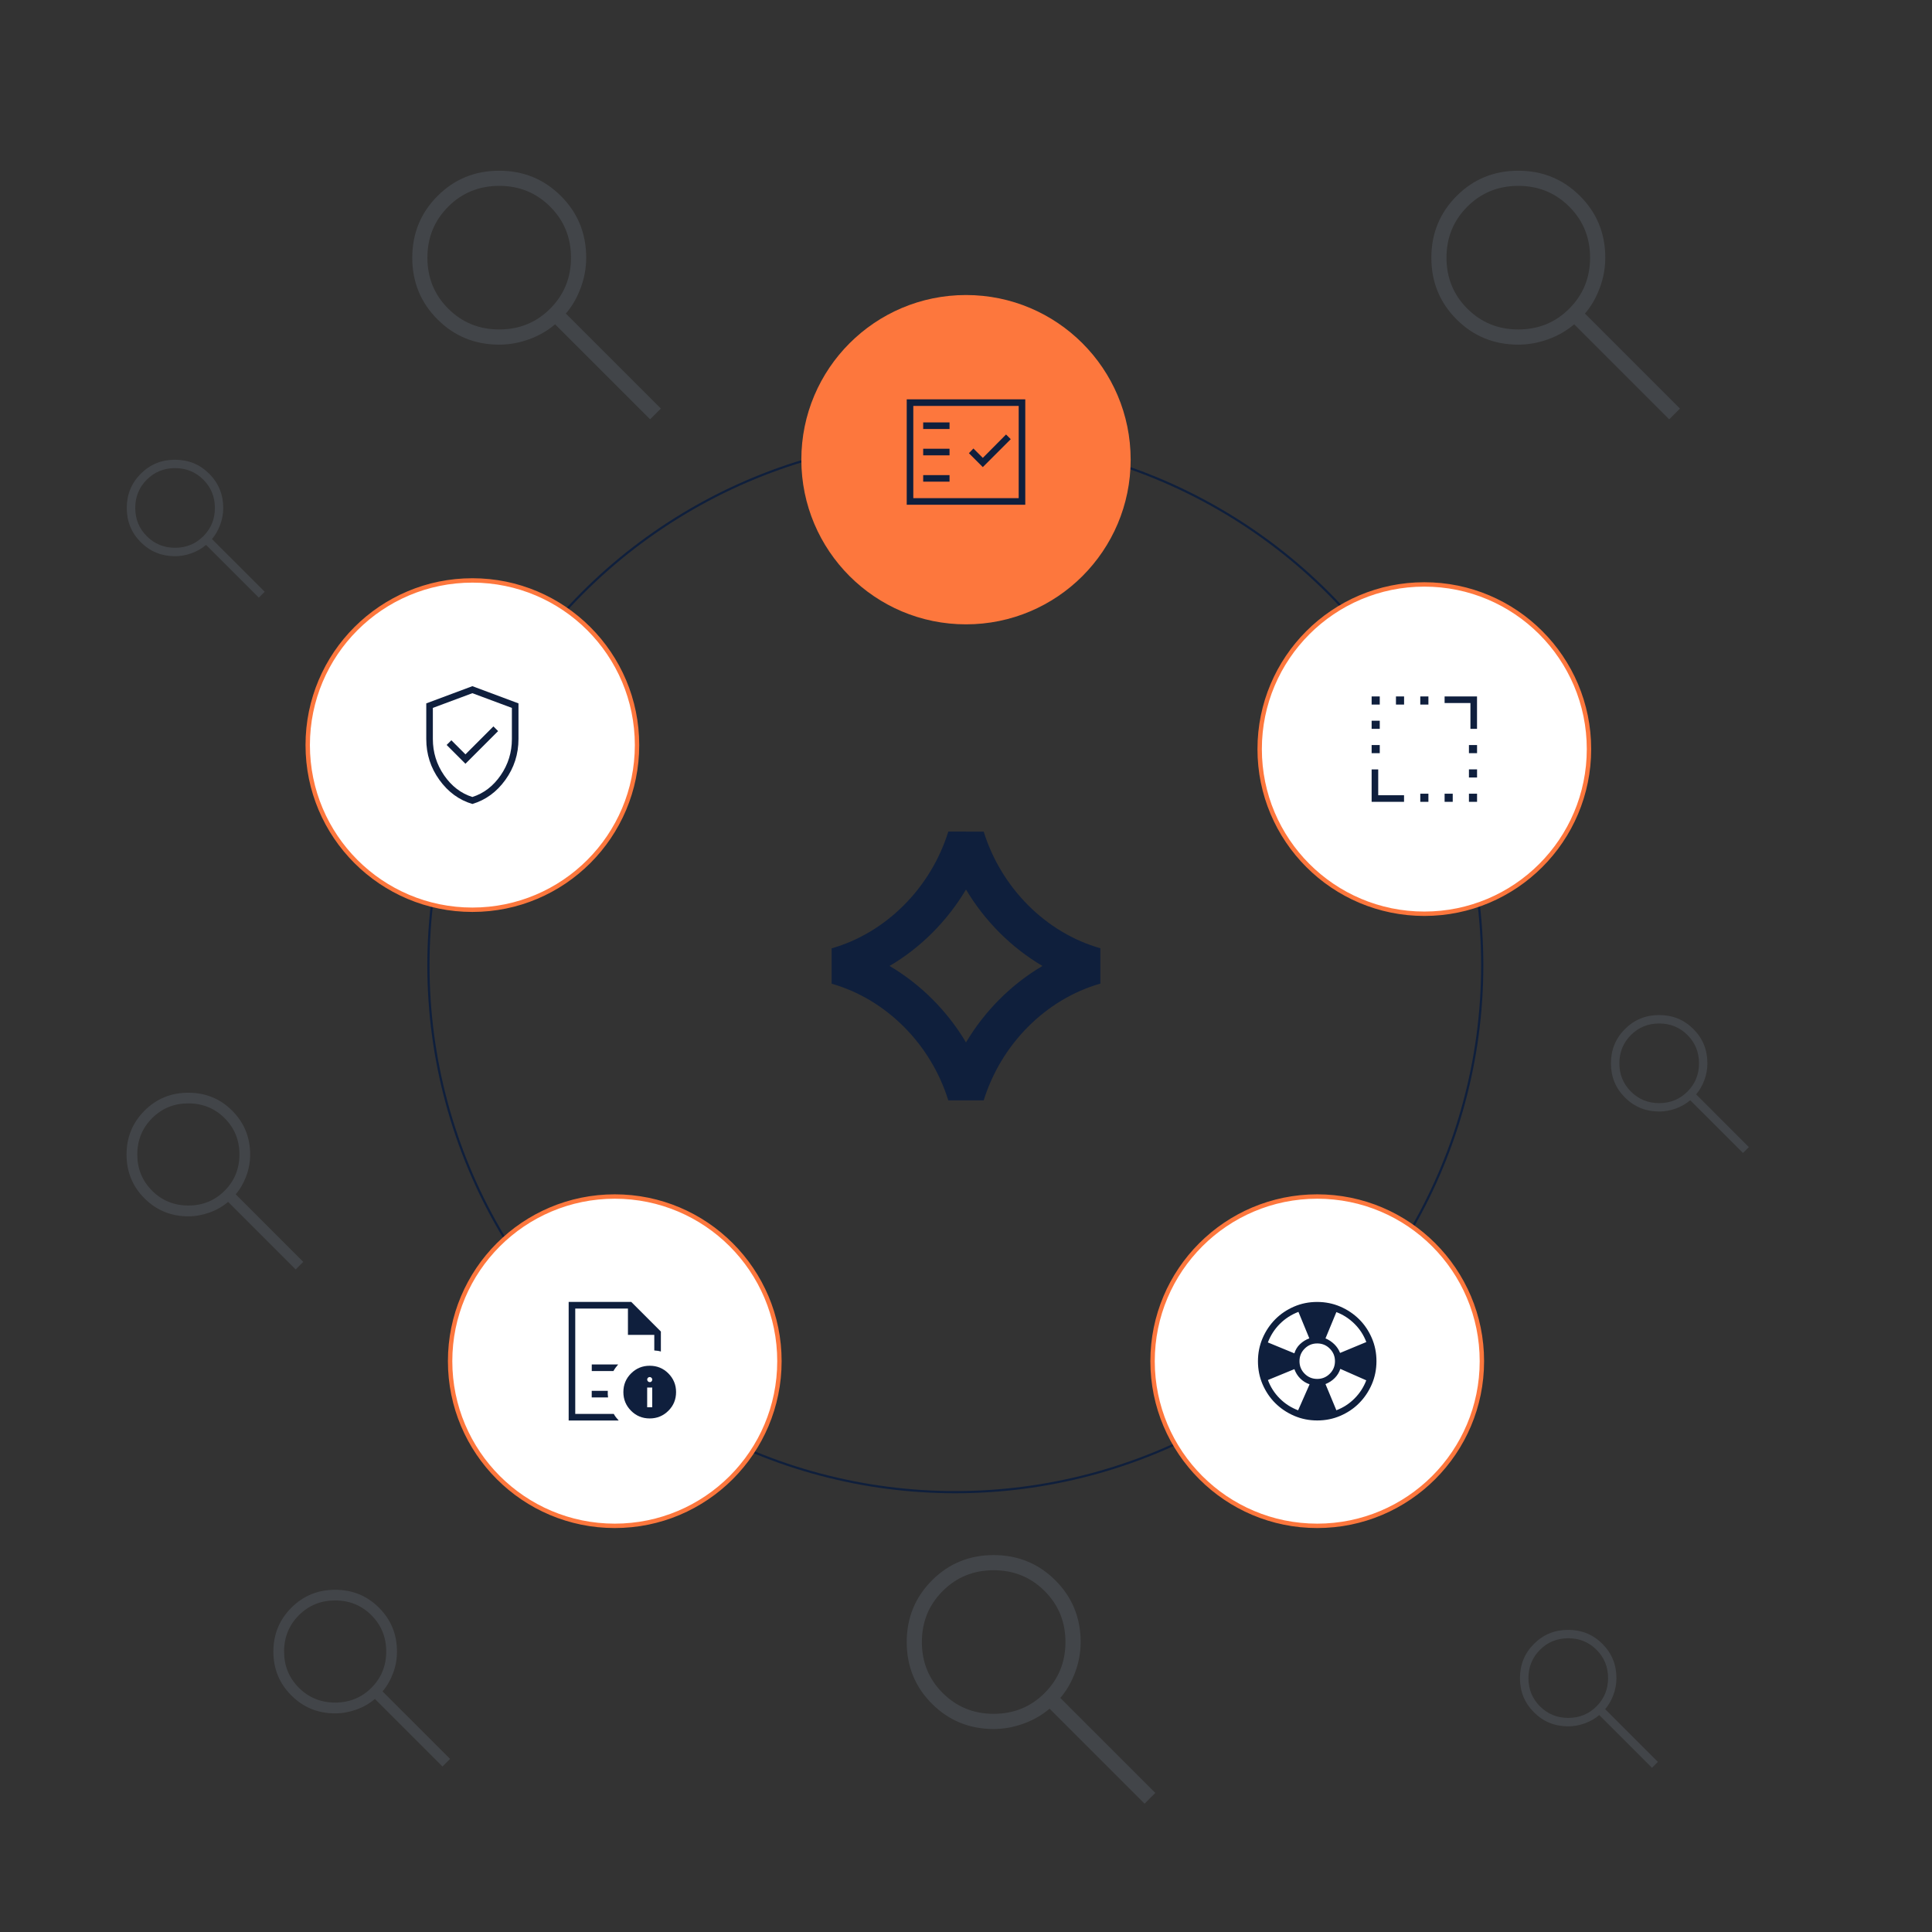 <?xml version="1.0" encoding="UTF-8"?><svg xmlns="http://www.w3.org/2000/svg" width="440" height="440" viewBox="0 0 440 440"><rect x="0" y="0" width="440" height="440" fill="#333333" stroke="none"/><defs><style>.cls-1{fill:none;stroke:#0f1f3c;stroke-width:.5px;}.cls-1,.cls-2{stroke-miterlimit:10;}.cls-2{fill:#fff;stroke:#fd773d;}.cls-3{fill:#7f8da0;}.cls-4{fill:#0f1f3c;}.cls-5{fill:#0f1f3d;}.cls-6{fill:#fd773d;}.cls-7{opacity:.2;}</style></defs><g id="BG"><circle class="cls-1" cx="217.57" cy="219.83" r="120"/><g class="cls-7"><path class="cls-3" d="M148.06,95.5l-21.64-21.64c-1.73,1.47-3.71,2.61-5.96,3.42-2.25.81-4.5,1.21-6.77,1.21-5.53,0-10.22-1.92-14.05-5.75-3.83-3.83-5.75-8.51-5.75-14.04s1.92-10.22,5.75-14.06c3.83-3.84,8.51-5.76,14.04-5.76s10.22,1.92,14.06,5.75c3.84,3.83,5.76,8.52,5.76,14.05,0,2.4-.43,4.72-1.28,6.97-.85,2.25-1.97,4.17-3.35,5.76l21.64,21.64s-2.45,2.44-2.45,2.44ZM113.69,75.03c4.59,0,8.46-1.58,11.61-4.74,3.16-3.16,4.74-7.03,4.74-11.61s-1.58-8.46-4.74-11.61c-3.16-3.16-7.03-4.74-11.61-4.74s-8.46,1.58-11.61,4.74c-3.16,3.16-4.74,7.03-4.74,11.61s1.58,8.46,4.74,11.61c3.16,3.16,7.03,4.74,11.61,4.74Z"/></g><g class="cls-7"><path class="cls-3" d="M380.15,95.5l-21.64-21.64c-1.73,1.47-3.71,2.61-5.96,3.42-2.25.81-4.5,1.21-6.77,1.21-5.53,0-10.22-1.92-14.05-5.75-3.83-3.83-5.75-8.51-5.75-14.04s1.92-10.22,5.75-14.06c3.83-3.84,8.51-5.76,14.04-5.76s10.22,1.92,14.06,5.75c3.84,3.83,5.76,8.52,5.76,14.05,0,2.4-.43,4.72-1.28,6.97-.85,2.25-1.97,4.17-3.35,5.76l21.64,21.64s-2.45,2.44-2.45,2.44ZM345.78,75.03c4.59,0,8.46-1.58,11.61-4.74,3.16-3.16,4.74-7.03,4.74-11.61s-1.58-8.46-4.74-11.61c-3.16-3.16-7.03-4.74-11.61-4.74s-8.46,1.58-11.61,4.74c-3.16,3.16-4.74,7.03-4.74,11.61s1.58,8.46,4.74,11.61c3.16,3.16,7.03,4.74,11.61,4.74Z"/></g><g class="cls-7"><path class="cls-3" d="M396.95,262.58l-12.01-12.01c-.96.82-2.06,1.45-3.31,1.9-1.25.45-2.5.67-3.76.67-3.07,0-5.67-1.06-7.8-3.19-2.13-2.13-3.19-4.72-3.19-7.79s1.06-5.67,3.19-7.8c2.13-2.13,4.72-3.19,7.79-3.19s5.67,1.06,7.8,3.19c2.13,2.13,3.19,4.73,3.19,7.8,0,1.33-.24,2.62-.71,3.87-.47,1.25-1.09,2.31-1.86,3.2l12.01,12.01s-1.36,1.36-1.36,1.36ZM377.87,251.23c2.54,0,4.69-.88,6.44-2.63,1.75-1.75,2.63-3.9,2.63-6.44s-.88-4.69-2.63-6.44c-1.75-1.75-3.9-2.63-6.44-2.63s-4.69.88-6.44,2.63c-1.75,1.75-2.63,3.9-2.63,6.44s.88,4.69,2.63,6.44c1.75,1.75,3.9,2.63,6.44,2.63Z"/></g><g class="cls-7"><path class="cls-3" d="M58.94,136.11l-12.01-12.01c-.96.82-2.06,1.45-3.31,1.9-1.25.45-2.5.67-3.76.67-3.07,0-5.67-1.06-7.8-3.19-2.13-2.13-3.19-4.72-3.19-7.79s1.06-5.67,3.19-7.8c2.13-2.13,4.72-3.19,7.79-3.19s5.67,1.06,7.8,3.19c2.13,2.13,3.19,4.73,3.19,7.8,0,1.33-.24,2.62-.71,3.87-.47,1.25-1.09,2.31-1.86,3.2l12.01,12.01s-1.36,1.36-1.36,1.36ZM39.87,124.75c2.54,0,4.69-.88,6.44-2.63,1.75-1.75,2.63-3.9,2.63-6.44s-.88-4.69-2.63-6.44c-1.75-1.75-3.9-2.63-6.44-2.63s-4.69.88-6.44,2.63c-1.75,1.75-2.63,3.9-2.63,6.44s.88,4.69,2.63,6.44c1.75,1.75,3.9,2.63,6.44,2.63Z"/></g><g class="cls-7"><path class="cls-3" d="M376.23,402.6l-12.01-12.01c-.96.82-2.06,1.45-3.31,1.9-1.25.45-2.5.67-3.76.67-3.07,0-5.67-1.06-7.8-3.19-2.13-2.13-3.19-4.72-3.19-7.79s1.06-5.67,3.19-7.8c2.13-2.13,4.72-3.19,7.79-3.19s5.67,1.06,7.8,3.19c2.13,2.13,3.19,4.73,3.19,7.8,0,1.33-.24,2.62-.71,3.87-.47,1.25-1.09,2.31-1.86,3.2l12.01,12.01s-1.36,1.36-1.36,1.36ZM357.16,391.24c2.54,0,4.69-.88,6.44-2.63,1.75-1.75,2.63-3.9,2.63-6.44s-.88-4.69-2.63-6.44c-1.75-1.75-3.9-2.63-6.44-2.63s-4.69.88-6.44,2.63c-1.75,1.75-2.63,3.9-2.63,6.44s.88,4.69,2.63,6.44c1.75,1.75,3.9,2.63,6.44,2.63Z"/></g><g class="cls-7"><path class="cls-3" d="M67.33,289.1l-15.38-15.38c-1.23,1.05-2.64,1.86-4.24,2.43-1.6.57-3.2.86-4.81.86-3.93,0-7.27-1.36-9.99-4.09-2.73-2.72-4.09-6.05-4.09-9.98s1.36-7.26,4.09-9.99c2.72-2.73,6.05-4.09,9.98-4.09s7.26,1.36,9.99,4.09c2.73,2.73,4.09,6.06,4.09,9.99,0,1.71-.3,3.36-.91,4.96-.6,1.6-1.4,2.96-2.38,4.1l15.38,15.38s-1.74,1.74-1.74,1.74ZM42.9,274.55c3.26,0,6.01-1.12,8.26-3.37,2.24-2.24,3.37-5,3.37-8.26s-1.12-6.01-3.37-8.26c-2.24-2.24-5-3.37-8.26-3.37s-6.01,1.12-8.26,3.37c-2.24,2.24-3.37,5-3.37,8.26s1.12,6.01,3.37,8.26c2.24,2.24,5,3.37,8.26,3.37Z"/></g><g class="cls-7"><path class="cls-3" d="M100.77,402.3l-15.38-15.38c-1.23,1.05-2.64,1.86-4.24,2.43-1.6.57-3.2.86-4.81.86-3.93,0-7.27-1.36-9.99-4.09-2.73-2.72-4.09-6.05-4.09-9.98s1.36-7.26,4.09-9.99c2.72-2.73,6.05-4.09,9.98-4.09s7.26,1.36,9.99,4.09c2.73,2.73,4.09,6.06,4.09,9.99,0,1.71-.3,3.36-.91,4.96-.6,1.6-1.4,2.96-2.38,4.1l15.38,15.38s-1.74,1.74-1.74,1.74ZM76.33,387.75c3.26,0,6.01-1.12,8.26-3.37,2.24-2.24,3.37-5,3.37-8.26s-1.12-6.01-3.37-8.26c-2.24-2.24-5-3.37-8.26-3.37s-6.01,1.12-8.26,3.37c-2.24,2.24-3.37,5-3.37,8.26s1.12,6.01,3.37,8.26c2.24,2.24,5,3.37,8.26,3.37Z"/></g><g class="cls-7"><path class="cls-3" d="M260.67,410.78l-21.64-21.64c-1.73,1.47-3.71,2.61-5.96,3.42-2.25.81-4.5,1.21-6.77,1.21-5.53,0-10.22-1.92-14.05-5.75-3.83-3.83-5.75-8.51-5.75-14.04s1.92-10.22,5.75-14.06c3.83-3.84,8.51-5.76,14.04-5.76s10.22,1.92,14.06,5.75c3.84,3.83,5.76,8.52,5.76,14.05,0,2.4-.43,4.72-1.28,6.97-.85,2.25-1.97,4.17-3.35,5.76l21.64,21.64s-2.45,2.44-2.45,2.44ZM226.3,390.31c4.59,0,8.46-1.58,11.61-4.74,3.16-3.16,4.74-7.03,4.74-11.61s-1.58-8.46-4.74-11.61c-3.16-3.16-7.03-4.74-11.61-4.74s-8.46,1.58-11.61,4.74c-3.16,3.16-4.74,7.03-4.74,11.61s1.58,8.46,4.74,11.61c3.16,3.16,7.03,4.74,11.61,4.74Z"/></g></g><g id="Layer_1"><circle class="cls-6" cx="220" cy="104.69" r="37.5"/><circle class="cls-2" cx="324.38" cy="170.6" r="37.5"/><circle class="cls-2" cx="107.58" cy="169.69" r="37.5"/><circle class="cls-2" cx="140.01" cy="310" r="37.5"/><circle class="cls-2" cx="299.99" cy="310" r="37.5"/><path class="cls-4" d="M220,202.58c4.29,7.2,10.31,13.22,17.41,17.41-7.1,4.19-13.12,10.21-17.41,17.41-4.29-7.2-10.31-13.22-17.41-17.41,7.1-4.17,13.12-10.21,17.41-17.41M220,189.39h-4.03c-4,12.86-14.2,23.06-26.57,26.59v8.05c12.38,3.53,22.57,13.71,26.57,26.57h4.03s4.03,0,4.03,0c4-12.86,14.19-23.06,26.57-26.59v-8.05c-12.39-3.52-22.57-13.71-26.57-26.56h-4.03Z"/><path class="cls-5" d="M334.88,165.99v-5.88h-5.88v-1.5h7.38v7.38h-1.5ZM312.38,182.61v-7.38h1.5v5.88h5.88v1.5h-7.38ZM312.38,171.53v-1.85h1.85v1.85h-1.85ZM312.38,165.99v-1.85h1.85v1.85h-1.85ZM312.38,160.46v-1.85h1.85v1.85h-1.85ZM317.92,160.46v-1.85h1.85v1.85h-1.85ZM323.46,182.61v-1.85h1.85v1.85h-1.85ZM323.46,160.46v-1.85h1.85v1.85h-1.85ZM329,182.61v-1.85h1.85v1.85h-1.85ZM334.54,182.61v-1.85h1.85v1.85h-1.85ZM334.54,177.07v-1.85h1.85v1.85h-1.85ZM334.54,171.53v-1.85h1.85v1.85h-1.85Z"/><path class="cls-5" d="M300,323.5c-1.87,0-3.62-.35-5.27-1.06-1.64-.71-3.07-1.67-4.29-2.88-1.22-1.21-2.18-2.64-2.89-4.28-.71-1.64-1.06-3.4-1.06-5.26s.35-3.62,1.06-5.27c.71-1.64,1.67-3.07,2.88-4.29,1.21-1.22,2.64-2.18,4.28-2.89,1.64-.71,3.4-1.06,5.26-1.06s3.62.35,5.27,1.06c1.64.71,3.07,1.67,4.29,2.88,1.22,1.21,2.18,2.64,2.89,4.28.71,1.64,1.06,3.4,1.06,5.26s-.35,3.62-1.06,5.27c-.71,1.64-1.67,3.07-2.88,4.29s-2.64,2.18-4.28,2.89c-1.64.71-3.4,1.06-5.26,1.06ZM295.64,321.18l2.61-5.91c-.82-.29-1.53-.73-2.13-1.33-.6-.6-1.04-1.31-1.33-2.13l-6.03,2.48c.59,1.6,1.49,3,2.69,4.2,1.2,1.2,2.6,2.1,4.19,2.7ZM294.79,308.2c.25-.82.68-1.52,1.29-2.09.61-.58,1.31-1.01,2.11-1.31l-2.48-6.03c-1.62.62-3.03,1.53-4.23,2.73-1.2,1.2-2.11,2.61-2.73,4.23l6.03,2.48ZM299.99,314.04c1.12,0,2.07-.39,2.86-1.18.79-.78,1.18-1.74,1.18-2.86s-.39-2.07-1.18-2.86c-.78-.79-1.74-1.18-2.86-1.18s-2.07.39-2.86,1.18c-.79.78-1.18,1.74-1.18,2.86s.39,2.07,1.18,2.86c.78.79,1.74,1.18,2.86,1.18ZM304.34,321.18c1.58-.6,2.96-1.49,4.14-2.68,1.19-1.19,2.08-2.57,2.68-4.14l-5.91-2.61c-.26.8-.69,1.5-1.29,2.1-.6.6-1.3,1.05-2.09,1.36l2.48,5.97ZM305.2,308.12l5.97-2.48c-.6-1.58-1.49-2.96-2.68-4.14s-2.57-2.08-4.14-2.68l-2.48,5.99c.76.32,1.42.76,2,1.32.58.56,1.02,1.23,1.33,1.99Z"/><path class="cls-5" d="M106,173.94l7.44-7.44-1.07-1.07-6.37,6.37-3.21-3.21-1.07,1.07,4.28,4.28ZM107.58,183.1c-3.01-.89-5.52-2.72-7.51-5.48-1.99-2.76-2.99-5.86-2.99-9.32v-8.11l10.5-3.92,10.5,3.92v8.11c0,3.45-1,6.56-2.99,9.32-1.99,2.76-4.5,4.58-7.51,5.48ZM107.58,181.51c2.6-.83,4.75-2.48,6.45-4.95s2.55-5.23,2.55-8.25v-7.09l-9-3.35-9,3.35v7.09c0,3.02.85,5.78,2.55,8.25s3.85,4.13,6.45,4.95Z"/><path class="cls-5" d="M147.39,320.5h1.15v-4.5h-1.15v4.5ZM147.97,314.76c.16.02.3-.03.41-.15.11-.12.17-.26.17-.42s-.06-.3-.18-.41c-.12-.11-.25-.17-.4-.17-.16,0-.3.06-.41.17s-.17.25-.17.41c0,.14.06.27.17.4.11.12.25.18.41.18ZM131.01,298v9.55-.09,14.54-24,6-6ZM134.76,312.25h4.94c.16-.29.33-.55.51-.79.18-.24.37-.48.57-.71h-6.01v1.5ZM134.76,318.25h3.72c-.04-.25-.06-.5-.07-.75,0-.25,0-.5.01-.75h-3.66v1.5ZM129.51,323.5v-27h14.25l6.75,6.75v4.55c-.24-.07-.49-.13-.73-.16-.24-.04-.5-.06-.77-.08v-3.55h-6v-6h-12v24h8.77c.16.29.33.55.52.79.19.24.39.48.61.71h-11.41ZM147.97,311.04c1.67,0,3.09.58,4.25,1.75s1.75,2.58,1.75,4.25-.58,3.09-1.75,4.25c-1.16,1.16-2.58,1.75-4.25,1.75s-3.09-.58-4.25-1.75c-1.16-1.16-1.75-2.58-1.75-4.25,0-1.67.58-3.09,1.75-4.25,1.16-1.16,2.58-1.75,4.25-1.75Z"/><path class="cls-5" d="M210.25,109.7h6v-1.5h-6v1.5ZM223.83,106.38l6.36-6.36-1.07-1.07-5.29,5.33-2.14-2.14-1.03,1.07,3.17,3.17ZM210.25,103.7h6v-1.5h-6v1.5ZM210.25,97.7h6v-1.5h-6v1.5ZM206.5,114.95v-24h27v24h-27ZM208,113.45h24v-21h-24v21ZM208,113.45v-21,21Z"/></g></svg>